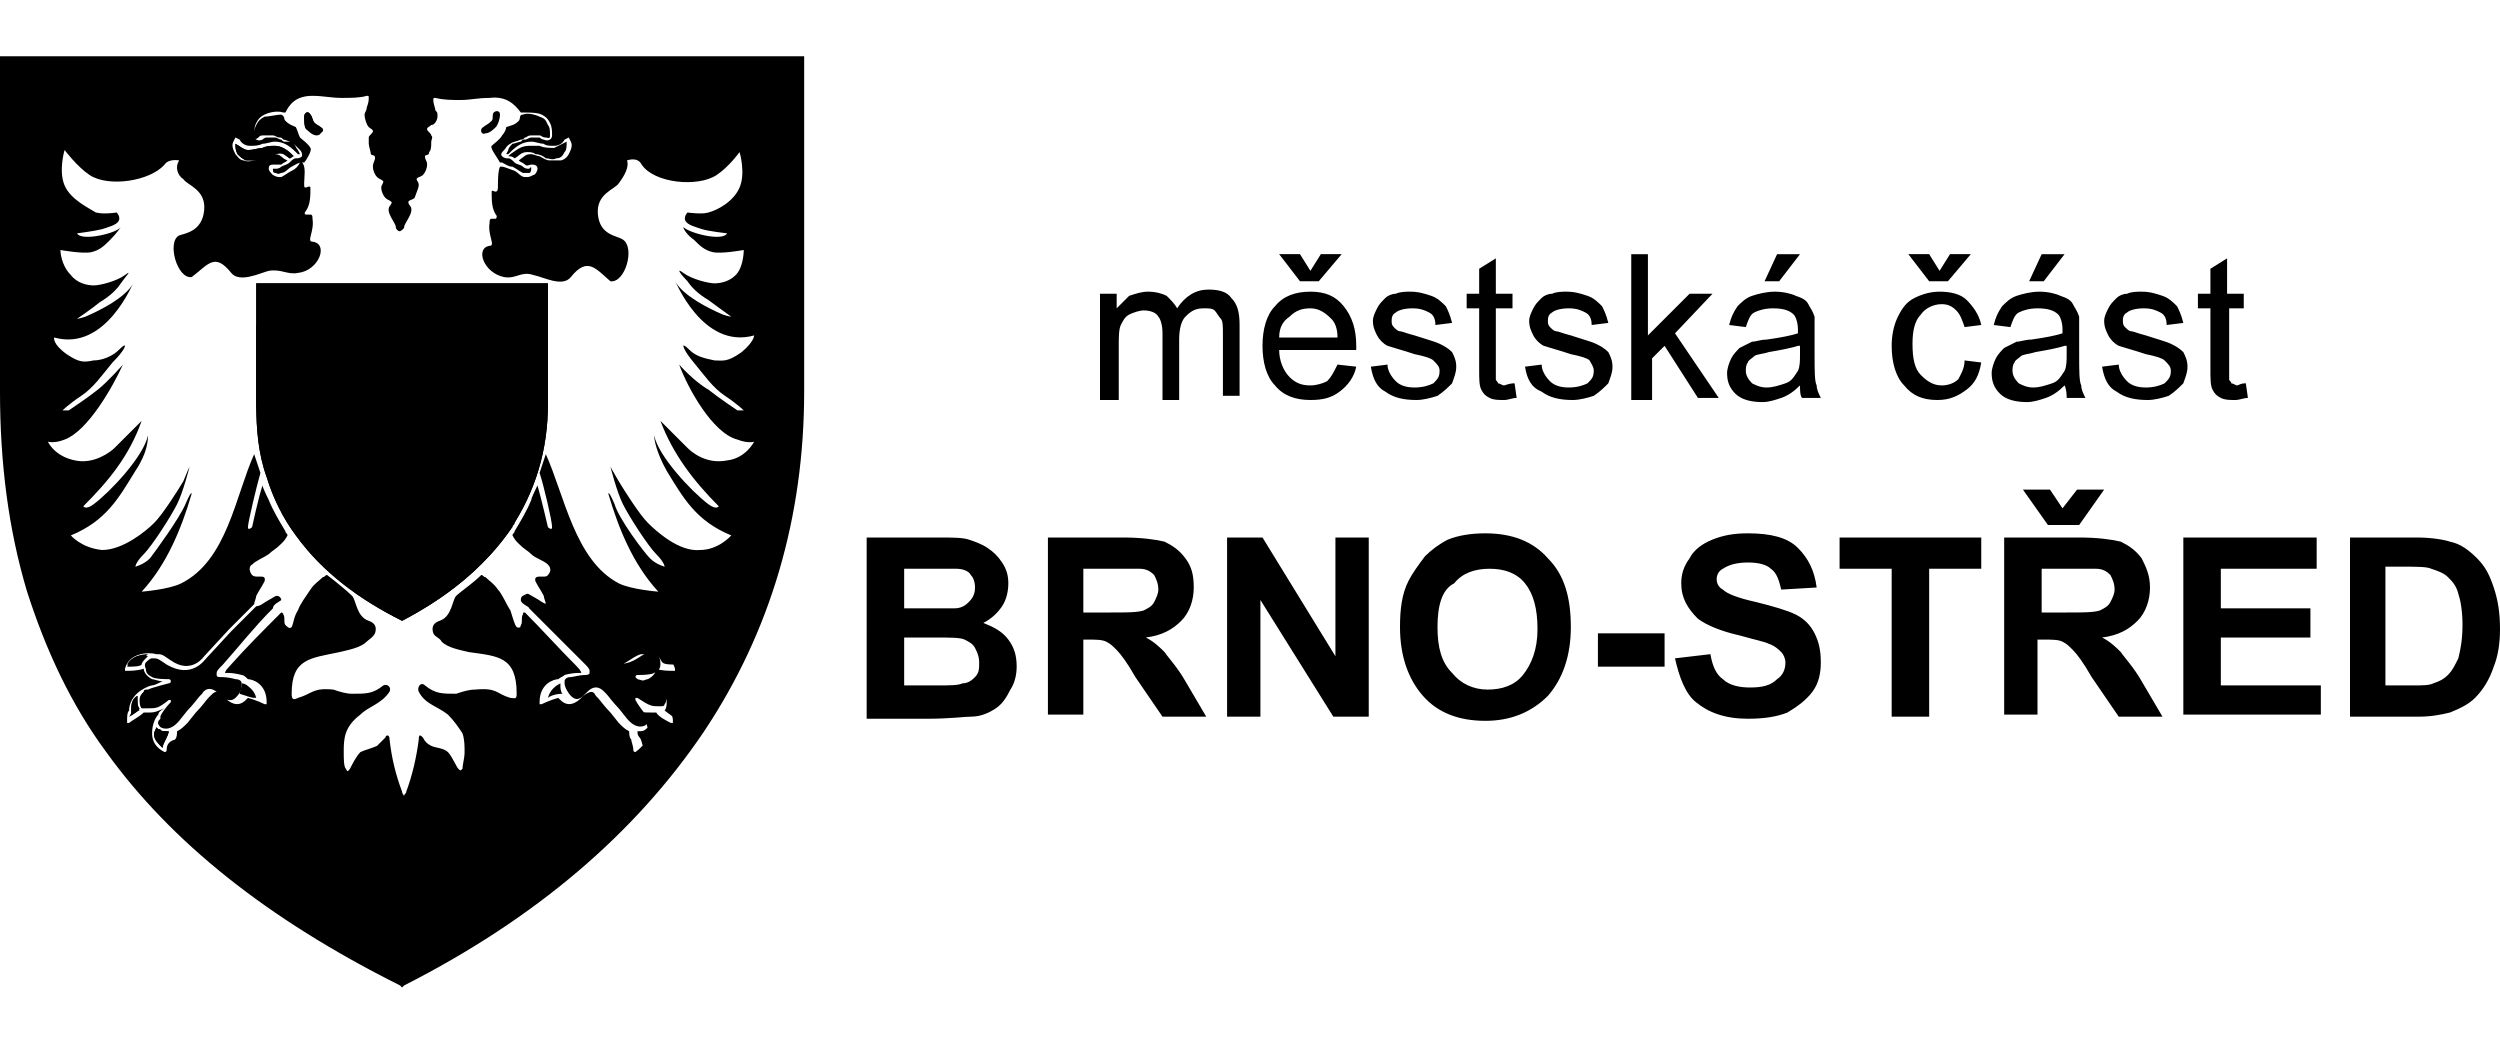 <?xml version="1.0" encoding="utf-8"?>
<!-- Generator: Adobe Illustrator 27.4.0, SVG Export Plug-In . SVG Version: 6.00 Build 0)  -->
<svg version="1.2" baseProfile="tiny" id="Layer_1" xmlns:serif="http://www.serif.com/"
	 xmlns="http://www.w3.org/2000/svg" xmlns:xlink="http://www.w3.org/1999/xlink" x="0px" y="0px" viewBox="0 0 120 50"
	 overflow="visible" xml:space="preserve">
<g>
	<path d="M114.5,27.2v5.7h1.3c0.5,0,0.8,0,1-0.1c0.3-0.1,0.5-0.2,0.7-0.4c0.2-0.2,0.3-0.4,0.5-0.8c0.1-0.4,0.2-0.9,0.2-1.6
		c0-0.7-0.1-1.2-0.2-1.5c-0.1-0.4-0.3-0.6-0.5-0.8c-0.2-0.2-0.5-0.3-0.8-0.4c-0.2-0.1-0.7-0.1-1.4-0.1H114.5z M112.8,25.8h3.2
		c0.7,0,1.3,0.1,1.6,0.2c0.5,0.1,0.9,0.4,1.3,0.8c0.4,0.4,0.6,0.8,0.8,1.4c0.2,0.6,0.3,1.2,0.3,2c0,0.7-0.1,1.3-0.3,1.8
		c-0.2,0.6-0.5,1.1-0.9,1.5c-0.3,0.3-0.7,0.5-1.2,0.7c-0.4,0.1-0.9,0.2-1.5,0.2h-3.3V25.8z M104.8,34.4v-8.6h6.4v1.5h-4.6v1.9h4.3
		v1.4h-4.3v2.3h4.8v1.4H104.8z M97.1,23.5h1.3l0.6,0.9l0.7-0.9h1.3l-1.2,1.7h-1.5L97.1,23.5z M97.9,29.4h1.3c0.8,0,1.3,0,1.6-0.1
		c0.2-0.1,0.4-0.2,0.5-0.4c0.1-0.2,0.2-0.4,0.2-0.6c0-0.3-0.1-0.5-0.2-0.7c-0.2-0.2-0.4-0.3-0.7-0.3c-0.1,0-0.6,0-1.3,0h-1.3V29.4z
		 M96.2,34.4v-8.6h3.6c0.9,0,1.6,0.1,2,0.2c0.4,0.2,0.7,0.4,1,0.8c0.2,0.4,0.4,0.8,0.4,1.4c0,0.6-0.2,1.2-0.6,1.6
		c-0.4,0.4-0.9,0.7-1.7,0.8c0.4,0.2,0.7,0.5,0.9,0.7c0.2,0.3,0.6,0.7,1,1.4l1,1.7h-2.1l-1.3-1.9c-0.4-0.7-0.7-1.1-0.9-1.3
		c-0.2-0.2-0.3-0.3-0.5-0.4c-0.2-0.1-0.5-0.1-0.9-0.1h-0.3v3.6H96.2z M90.8,34.4v-7.1h-2.5v-1.5h6.8v1.5h-2.5v7.1H90.8z M80.4,31.6
		l1.7-0.2c0.1,0.6,0.3,1,0.6,1.2C83,32.9,83.5,33,84,33c0.6,0,1-0.1,1.3-0.4c0.3-0.2,0.4-0.5,0.4-0.8c0-0.2-0.1-0.4-0.2-0.5
		c-0.1-0.1-0.3-0.3-0.6-0.4c-0.2-0.1-0.7-0.2-1.4-0.4c-0.9-0.2-1.6-0.5-2-0.8c-0.5-0.5-0.8-1-0.8-1.7c0-0.4,0.1-0.8,0.4-1.2
		c0.2-0.4,0.6-0.7,1.1-0.9c0.5-0.2,1-0.3,1.7-0.3c1.1,0,1.9,0.2,2.4,0.7c0.5,0.5,0.8,1.1,0.9,1.9l-1.7,0.1c-0.1-0.4-0.2-0.8-0.5-1
		c-0.2-0.2-0.6-0.3-1.1-0.3c-0.5,0-0.9,0.1-1.2,0.3c-0.2,0.1-0.3,0.3-0.3,0.5c0,0.2,0.1,0.4,0.3,0.5c0.2,0.2,0.7,0.4,1.6,0.6
		c0.8,0.2,1.5,0.4,1.9,0.6c0.4,0.2,0.7,0.5,0.9,0.9c0.2,0.4,0.3,0.8,0.3,1.4c0,0.5-0.1,1-0.4,1.4c-0.3,0.4-0.7,0.7-1.2,1
		c-0.5,0.2-1.1,0.3-1.9,0.3c-1.1,0-1.9-0.3-2.5-0.8C80.9,33.3,80.6,32.5,80.4,31.6 M76.7,30.4h3.2v1.6h-3.2V30.4z M69,30.1
		c0,1,0.2,1.7,0.7,2.2c0.4,0.5,1,0.8,1.7,0.8c0.7,0,1.3-0.2,1.7-0.7c0.4-0.5,0.7-1.2,0.7-2.2c0-1-0.2-1.7-0.6-2.2
		c-0.4-0.5-1-0.7-1.7-0.7c-0.7,0-1.3,0.2-1.7,0.7C69.2,28.3,69,29.1,69,30.1 M67.2,30.1c0-0.9,0.1-1.6,0.4-2.2
		c0.2-0.4,0.5-0.8,0.8-1.2c0.3-0.3,0.7-0.6,1.1-0.8c0.5-0.2,1.1-0.3,1.8-0.3c1.3,0,2.3,0.4,3,1.2c0.8,0.8,1.1,1.9,1.1,3.3
		c0,1.4-0.4,2.5-1.1,3.3c-0.8,0.8-1.8,1.2-3,1.2c-1.3,0-2.3-0.4-3-1.2C67.6,32.6,67.2,31.5,67.2,30.1 M58.9,34.4v-8.6h1.7l3.5,5.7
		v-5.7h1.6v8.6H64l-3.5-5.6v5.6H58.9z M52,29.4h1.3c0.8,0,1.3,0,1.6-0.1c0.2-0.1,0.4-0.2,0.5-0.4c0.1-0.2,0.2-0.4,0.2-0.6
		c0-0.3-0.1-0.5-0.2-0.7c-0.2-0.2-0.4-0.3-0.7-0.3c-0.1,0-0.6,0-1.3,0H52V29.4z M50.3,34.4v-8.6h3.6c0.9,0,1.6,0.1,2,0.2
		c0.4,0.2,0.7,0.4,1,0.8c0.3,0.4,0.4,0.8,0.4,1.4c0,0.6-0.2,1.2-0.6,1.6c-0.4,0.4-0.9,0.7-1.7,0.8c0.4,0.2,0.7,0.5,0.9,0.7
		c0.2,0.3,0.6,0.7,1,1.4l1,1.7h-2.1l-1.3-1.9c-0.4-0.7-0.7-1.1-0.9-1.3c-0.2-0.2-0.3-0.3-0.5-0.4c-0.2-0.1-0.5-0.1-0.9-0.1H52v3.6
		H50.3z M43.4,30.6v2.3H45c0.6,0,1,0,1.2-0.1c0.3,0,0.5-0.2,0.6-0.3c0.2-0.2,0.2-0.4,0.2-0.7c0-0.3-0.1-0.5-0.2-0.7
		c-0.1-0.2-0.3-0.3-0.5-0.4c-0.2-0.1-0.7-0.1-1.5-0.1H43.4z M43.4,27.2v2h1.1c0.7,0,1.1,0,1.3,0c0.3,0,0.5-0.1,0.7-0.3
		c0.2-0.2,0.3-0.4,0.3-0.7c0-0.3-0.1-0.5-0.2-0.6c-0.1-0.2-0.4-0.3-0.7-0.3c-0.2,0-0.7,0-1.5,0H43.4z M41.6,25.8h3.4
		c0.7,0,1.2,0,1.5,0.1c0.3,0.1,0.6,0.2,0.9,0.4c0.3,0.2,0.5,0.4,0.7,0.7c0.2,0.3,0.3,0.6,0.3,1c0,0.4-0.1,0.8-0.3,1.1
		c-0.2,0.3-0.5,0.6-0.9,0.8c0.5,0.2,0.9,0.4,1.2,0.8c0.3,0.4,0.4,0.8,0.4,1.3c0,0.4-0.1,0.8-0.3,1.1c-0.2,0.4-0.4,0.7-0.7,0.9
		c-0.3,0.2-0.7,0.4-1.2,0.4c-0.3,0-1,0.1-2.1,0.1h-2.9V25.8z"/>
	<path d="M107.8,18.4l0.1,0.7c-0.2,0-0.4,0.1-0.6,0.1c-0.3,0-0.5,0-0.7-0.1c-0.2-0.1-0.3-0.2-0.4-0.4c-0.1-0.2-0.1-0.5-0.1-1v-2.9
		h-0.6v-0.7h0.6v-1.2l0.8-0.5v1.7h0.8v0.7H107v2.9c0,0.2,0,0.4,0,0.5c0,0.1,0.1,0.1,0.1,0.2c0.1,0,0.2,0.1,0.3,0.1
		C107.6,18.4,107.7,18.4,107.8,18.4 M100.9,17.6l0.8-0.1c0,0.3,0.2,0.6,0.4,0.8c0.2,0.2,0.5,0.3,0.9,0.3c0.4,0,0.7-0.1,0.9-0.2
		c0.2-0.2,0.3-0.3,0.3-0.6c0-0.2-0.1-0.3-0.3-0.5c-0.1-0.1-0.4-0.2-0.9-0.3c-0.6-0.2-1-0.3-1.3-0.4c-0.2-0.1-0.4-0.3-0.5-0.5
		c-0.1-0.2-0.2-0.4-0.2-0.7c0-0.2,0.1-0.4,0.2-0.6c0.1-0.2,0.2-0.3,0.4-0.5c0.1-0.1,0.3-0.2,0.5-0.2c0.2-0.1,0.5-0.1,0.7-0.1
		c0.4,0,0.7,0.1,1,0.2c0.3,0.1,0.5,0.3,0.7,0.5c0.1,0.2,0.2,0.4,0.3,0.8l-0.8,0.1c0-0.3-0.1-0.5-0.3-0.6c-0.2-0.1-0.4-0.2-0.8-0.2
		c-0.4,0-0.7,0.1-0.8,0.2c-0.2,0.1-0.2,0.3-0.2,0.4c0,0.1,0,0.2,0.1,0.3c0.1,0.1,0.2,0.2,0.3,0.2c0.1,0,0.3,0.1,0.7,0.2
		c0.6,0.2,1,0.3,1.2,0.4c0.2,0.1,0.4,0.2,0.6,0.4c0.1,0.2,0.2,0.4,0.2,0.7c0,0.3-0.1,0.5-0.2,0.8c-0.2,0.2-0.4,0.4-0.7,0.6
		c-0.3,0.1-0.7,0.2-1,0.2c-0.6,0-1.1-0.1-1.5-0.4C101.2,18.6,101,18.2,100.9,17.6 M97.4,13.5l0.6-1.3h1.1l-1,1.3H97.4z M99.1,16.6
		c-0.3,0.1-0.8,0.2-1.4,0.3c-0.3,0.1-0.6,0.1-0.7,0.2c-0.1,0.1-0.3,0.2-0.3,0.3c-0.1,0.1-0.1,0.3-0.1,0.4c0,0.2,0.1,0.4,0.3,0.6
		c0.2,0.1,0.4,0.2,0.7,0.2c0.3,0,0.6-0.1,0.9-0.2c0.3-0.1,0.4-0.3,0.6-0.6c0.1-0.2,0.1-0.5,0.1-0.8V16.6z M99.1,18.5
		c-0.3,0.3-0.6,0.5-0.9,0.6c-0.3,0.1-0.6,0.2-0.9,0.2c-0.5,0-1-0.1-1.3-0.4c-0.3-0.3-0.4-0.6-0.4-1c0-0.2,0.1-0.5,0.2-0.7
		c0.1-0.2,0.3-0.4,0.4-0.5c0.2-0.1,0.4-0.2,0.6-0.3c0.2,0,0.4-0.1,0.7-0.1c0.7-0.1,1.2-0.2,1.5-0.3c0-0.1,0-0.2,0-0.2
		c0-0.3-0.1-0.6-0.2-0.7c-0.2-0.2-0.5-0.3-1-0.3c-0.4,0-0.7,0.1-0.9,0.2c-0.2,0.1-0.3,0.4-0.4,0.7l-0.8-0.1c0.1-0.4,0.2-0.6,0.4-0.9
		c0.2-0.2,0.4-0.4,0.7-0.5c0.3-0.1,0.7-0.2,1.1-0.2c0.4,0,0.8,0.1,1,0.2c0.3,0.1,0.5,0.2,0.6,0.4c0.1,0.2,0.2,0.3,0.3,0.6
		c0,0.1,0,0.4,0,0.8V17c0,0.8,0,1.3,0.1,1.5c0,0.2,0.1,0.4,0.2,0.6h-0.9C99.2,19,99.2,18.7,99.1,18.5 M93.1,13l0.5-0.8h1l-1.1,1.3
		h-0.9l-1-1.3h1L93.1,13z M94.3,17.3l0.8,0.1c-0.1,0.6-0.3,1-0.7,1.3c-0.4,0.3-0.8,0.5-1.4,0.5c-0.7,0-1.2-0.2-1.6-0.7
		c-0.4-0.4-0.6-1.1-0.6-1.9c0-0.5,0.1-1,0.3-1.4c0.2-0.4,0.4-0.7,0.8-0.9c0.4-0.2,0.8-0.3,1.2-0.3c0.5,0,1,0.1,1.3,0.4
		c0.3,0.3,0.6,0.7,0.7,1.2l-0.8,0.1c-0.1-0.3-0.2-0.6-0.4-0.8c-0.2-0.2-0.4-0.3-0.7-0.3c-0.4,0-0.8,0.2-1,0.5
		c-0.3,0.3-0.4,0.8-0.4,1.4c0,0.7,0.1,1.2,0.4,1.5c0.3,0.3,0.6,0.5,1,0.5c0.3,0,0.6-0.1,0.8-0.3C94.1,18,94.3,17.7,94.3,17.3
		 M84.7,13.5l0.6-1.3h1.1l-1,1.3H84.7z M86.3,16.6c-0.3,0.1-0.8,0.2-1.4,0.3c-0.3,0.1-0.6,0.1-0.7,0.2c-0.1,0.1-0.3,0.2-0.3,0.3
		c-0.1,0.1-0.1,0.3-0.1,0.4c0,0.2,0.1,0.4,0.3,0.6c0.2,0.1,0.4,0.2,0.7,0.2c0.3,0,0.6-0.1,0.9-0.2c0.3-0.1,0.4-0.3,0.6-0.6
		c0.1-0.2,0.1-0.5,0.1-0.8V16.6z M86.4,18.5c-0.3,0.3-0.6,0.5-0.9,0.6c-0.3,0.1-0.6,0.2-0.9,0.2c-0.5,0-1-0.1-1.3-0.4
		c-0.3-0.3-0.4-0.6-0.4-1c0-0.2,0.1-0.5,0.2-0.7c0.1-0.2,0.3-0.4,0.4-0.5c0.2-0.1,0.4-0.2,0.6-0.3c0.2,0,0.4-0.1,0.7-0.1
		c0.7-0.1,1.2-0.2,1.5-0.3c0-0.1,0-0.2,0-0.2c0-0.3-0.1-0.6-0.2-0.7c-0.2-0.2-0.5-0.3-1-0.3c-0.4,0-0.7,0.1-0.9,0.2
		c-0.2,0.1-0.3,0.4-0.4,0.7L83,15.6c0.1-0.4,0.2-0.6,0.4-0.9c0.2-0.2,0.4-0.4,0.7-0.5c0.3-0.1,0.7-0.2,1.1-0.2c0.4,0,0.8,0.1,1,0.2
		c0.3,0.1,0.5,0.2,0.6,0.4c0.1,0.2,0.2,0.3,0.3,0.6c0,0.1,0,0.4,0,0.8V17c0,0.8,0,1.3,0.1,1.5c0,0.2,0.1,0.4,0.2,0.6h-0.9
		C86.4,19,86.4,18.7,86.4,18.5 M78.3,19.1v-6.9h0.8v3.9l2-2h1.1L80.4,16l2.1,3.1h-1l-1.6-2.5l-0.6,0.6v2H78.3z M73.2,17.6l0.8-0.1
		c0,0.3,0.2,0.6,0.4,0.8c0.2,0.2,0.5,0.3,0.9,0.3c0.4,0,0.7-0.1,0.9-0.2c0.2-0.2,0.3-0.3,0.3-0.6c0-0.2-0.1-0.3-0.2-0.5
		c-0.1-0.1-0.4-0.2-0.9-0.3c-0.6-0.2-1-0.3-1.3-0.4c-0.2-0.1-0.4-0.3-0.5-0.5c-0.1-0.2-0.2-0.4-0.2-0.7c0-0.2,0.1-0.4,0.2-0.6
		c0.1-0.2,0.2-0.3,0.4-0.5c0.1-0.1,0.3-0.2,0.5-0.2c0.2-0.1,0.5-0.1,0.7-0.1c0.4,0,0.7,0.1,1,0.2c0.3,0.1,0.5,0.3,0.7,0.5
		c0.1,0.2,0.2,0.4,0.3,0.8l-0.8,0.1c0-0.3-0.1-0.5-0.3-0.6c-0.2-0.1-0.4-0.2-0.8-0.2c-0.4,0-0.7,0.1-0.8,0.2
		c-0.2,0.1-0.2,0.3-0.2,0.4c0,0.1,0,0.2,0.1,0.3c0.1,0.1,0.2,0.2,0.3,0.2c0.1,0,0.3,0.1,0.7,0.2c0.6,0.2,1,0.3,1.2,0.4
		c0.2,0.1,0.4,0.2,0.6,0.4c0.1,0.2,0.2,0.4,0.2,0.7c0,0.3-0.1,0.5-0.2,0.8c-0.2,0.2-0.4,0.4-0.7,0.6c-0.3,0.1-0.7,0.2-1,0.2
		c-0.6,0-1.1-0.1-1.5-0.4C73.5,18.6,73.3,18.2,73.2,17.6 M72.7,18.4l0.1,0.7c-0.2,0-0.4,0.1-0.6,0.1c-0.3,0-0.5,0-0.7-0.1
		c-0.2-0.1-0.3-0.2-0.4-0.4c-0.1-0.2-0.1-0.5-0.1-1v-2.9h-0.6v-0.7H71v-1.2l0.8-0.5v1.7h0.8v0.7h-0.8v2.9c0,0.2,0,0.4,0,0.5
		c0,0.1,0.1,0.1,0.1,0.2c0.1,0,0.2,0.1,0.3,0.1C72.5,18.4,72.6,18.4,72.7,18.4 M65.8,17.6l0.8-0.1c0,0.3,0.2,0.6,0.4,0.8
		c0.2,0.2,0.5,0.3,0.9,0.3c0.4,0,0.7-0.1,0.9-0.2c0.2-0.2,0.3-0.3,0.3-0.6c0-0.2-0.1-0.3-0.3-0.5c-0.1-0.1-0.4-0.2-0.9-0.3
		c-0.6-0.2-1-0.3-1.3-0.4c-0.2-0.1-0.4-0.3-0.5-0.5c-0.1-0.2-0.2-0.4-0.2-0.7c0-0.2,0.1-0.4,0.2-0.6c0.1-0.2,0.2-0.3,0.4-0.5
		c0.1-0.1,0.3-0.2,0.5-0.2c0.2-0.1,0.5-0.1,0.7-0.1c0.4,0,0.7,0.1,1,0.2c0.3,0.1,0.5,0.3,0.7,0.5c0.1,0.2,0.2,0.4,0.3,0.8l-0.8,0.1
		c0-0.3-0.1-0.5-0.3-0.6c-0.2-0.1-0.4-0.2-0.8-0.2c-0.4,0-0.7,0.1-0.8,0.2c-0.2,0.1-0.2,0.3-0.2,0.4c0,0.1,0,0.2,0.1,0.3
		c0.1,0.1,0.2,0.2,0.3,0.2c0.1,0,0.3,0.1,0.7,0.2c0.6,0.2,1,0.3,1.2,0.4c0.2,0.1,0.4,0.2,0.6,0.4c0.1,0.2,0.2,0.4,0.2,0.7
		c0,0.3-0.1,0.5-0.2,0.8c-0.2,0.2-0.4,0.4-0.7,0.6c-0.3,0.1-0.7,0.2-1,0.2c-0.6,0-1.1-0.1-1.5-0.4C66.1,18.6,65.9,18.2,65.8,17.6
		 M62.9,13l0.5-0.8h1l-1.1,1.3h-0.9l-1-1.3h1L62.9,13z M61.4,16.2h2.8c0-0.4-0.1-0.7-0.3-0.9c-0.3-0.3-0.6-0.5-1-0.5
		c-0.4,0-0.7,0.1-1,0.4C61.6,15.4,61.4,15.7,61.4,16.2 M64.2,17.5l0.9,0.1c-0.1,0.5-0.4,0.9-0.8,1.2c-0.4,0.3-0.8,0.4-1.4,0.4
		c-0.7,0-1.3-0.2-1.7-0.7c-0.4-0.4-0.6-1.1-0.6-1.9c0-0.8,0.2-1.5,0.6-1.9c0.4-0.5,1-0.7,1.7-0.7c0.7,0,1.2,0.2,1.6,0.7
		c0.4,0.5,0.6,1.1,0.6,1.9c0,0.1,0,0.1,0,0.2h-3.7c0,0.5,0.2,1,0.5,1.3c0.3,0.3,0.6,0.4,1,0.4c0.3,0,0.6-0.1,0.8-0.2
		C63.9,18.1,64,17.9,64.2,17.5 M52.8,19.1v-5h0.8v0.7c0.2-0.2,0.4-0.4,0.6-0.6c0.3-0.1,0.6-0.2,0.9-0.2c0.4,0,0.7,0.1,0.9,0.2
		c0.2,0.2,0.4,0.4,0.5,0.6c0.4-0.6,0.9-0.9,1.5-0.9c0.5,0,0.9,0.1,1.1,0.4c0.3,0.3,0.4,0.7,0.4,1.3v3.4h-0.8V16c0-0.3,0-0.6-0.1-0.7
		c-0.1-0.1-0.2-0.3-0.3-0.4c-0.1-0.1-0.3-0.1-0.5-0.1c-0.4,0-0.6,0.1-0.9,0.4c-0.2,0.2-0.3,0.6-0.3,1.1v2.9h-0.8v-3.2
		c0-0.4-0.1-0.7-0.2-0.8c-0.1-0.2-0.4-0.3-0.7-0.3c-0.2,0-0.5,0.1-0.7,0.2c-0.2,0.1-0.3,0.3-0.4,0.5c-0.1,0.2-0.1,0.6-0.1,1v2.6
		H52.8z"/>
	<path d="M31.6,31.5c0.1,0.1,0.1,0.2,0.2,0.3c0.1,0.1,0.4,0.1,0.7,0.1c-0.2-0.4-0.6-0.5-1-0.5C31.5,31.5,31.6,31.5,31.6,31.5
		L31.6,31.5z M32,33.7c0,0.1,0,0.3-0.1,0.4c0.1,0.1,0.3,0.2,0.5,0.4c0-0.1,0-0.2-0.1-0.3l0-0.1c0,0,0,0,0,0c0-0.3-0.2-0.5-0.3-0.6
		c0,0,0,0.1,0,0.1c0,0,0,0,0,0.1C32,33.6,32,33.6,32,33.7 M31,35c-0.1,0.1-0.2,0.1-0.4,0.1c0,0.1,0,0.2,0.1,0.3
		c0.1,0.1,0.1,0.3,0.2,0.5c0.2-0.2,0.4-0.4,0.4-0.6c0,0,0-0.1,0-0.1c0-0.1,0-0.2-0.1-0.3C31.1,34.9,31,35,31,35 M26.3,33.5
		c0.1-0.1,0.4-0.2,0.7-0.2c-0.1-0.1-0.1-0.3-0.1-0.4c0,0,0-0.1,0-0.1C26.7,32.9,26.4,33.1,26.3,33.5z M25,28.8
		c0,0.2,0.4,0.3,0.4,0.4l0,0c0.9,0.9,1.7,1.7,2.6,2.6c0.2,0.2,0.3,0.3,0.3,0.4c0,0,0,0,0,0.1c0,0.1-0.2,0.1-0.2,0.1
		c-0.3,0-0.6,0.1-0.7,0.1c-0.2,0-0.3,0.1-0.3,0.2c0,0,0,0,0,0.1c0,0.2,0.2,0.5,0.3,0.6c0.3,0.3,0.5,0.1,0.7-0.1c0,0,0.1-0.1,0.1-0.1
		c0.4-0.4,0.7-0.1,0.8,0l0.1,0.1c0.1,0.1,0.3,0.4,0.6,0.7l0.4,0.5c0.5,0.6,0.9,0.3,0.9,0.3c0.2-0.2,0.1-0.2,0-0.4l0-0.1
		c-0.1-0.1-0.4-0.5-0.5-0.7c0,0,0-0.1,0-0.1c0,0,0.1,0,0.1,0c0.6,0.4,0.7,0.4,1,0.4l0.1,0c0.1,0,0.2,0,0.2-0.1
		c0.1-0.1,0.1-0.3,0.1-0.4c0,0,0,0,0,0c0-0.2-0.1-0.3-0.2-0.4c-0.1,0-0.1-0.1-0.1-0.1c0,0,0,0-0.1,0l0,0c-0.2-0.1-1-0.3-1-0.3
		c0,0-0.1-0.1-0.1-0.1c0,0,0-0.1,0.1-0.1c0.7,0,0.8-0.1,0.8-0.1l0,0c0,0,0,0,0,0c0.2-0.1,0.3-0.2,0.3-0.4c0-0.1,0-0.3-0.1-0.4l0,0
		c-0.1-0.1-0.2-0.2-0.3-0.2c0,0-0.1,0-0.1,0v0c-0.1,0-0.3,0.1-0.6,0.3c-1.1,0.7-1.8-0.2-1.9-0.3c0,0-1.2-1.3-1.2-1.3L26.3,29
		c0,0,0,0,0,0c-0.2,0-0.4-0.2-0.6-0.3c-0.2-0.1-0.3-0.2-0.4-0.2C25.1,28.6,25,28.6,25,28.8 M11.7,32.9c0,0.1-0.1,0.3-0.1,0.4
		c0.3,0,0.5,0.2,0.7,0.2C12.2,33.1,11.9,32.9,11.7,32.9C11.7,32.8,11.7,32.9,11.7,32.9 M7.6,35c-0.1-0.1-0.1-0.1-0.1-0.1
		c0,0.1-0.1,0.2-0.1,0.3c0,0,0,0.1,0,0.1c0,0.2,0.2,0.4,0.4,0.6c0-0.1,0.1-0.3,0.2-0.5c0,0,0.1-0.2,0.1-0.3
		C7.8,35.1,7.7,35.1,7.6,35 M6.7,34.1c-0.1-0.1-0.1-0.3-0.1-0.4c0-0.1,0-0.1,0-0.1c0,0,0,0,0-0.1c0,0,0-0.1,0-0.1
		c-0.2,0.1-0.3,0.3-0.3,0.6c0,0,0,0,0,0l0,0.1c0,0.1,0,0.2-0.1,0.3C6.4,34.3,6.6,34.1,6.7,34.1 M7,31.5c0,0,0.1-0.1,0.1-0.1
		c-0.3,0-0.8,0.1-1,0.5c0.3,0,0.6,0,0.7-0.1C6.8,31.7,6.9,31.6,7,31.5L7,31.5z M13.1,29.2c0-0.2,0.3-0.3,0.4-0.4
		c0-0.1-0.1-0.2-0.2-0.2c-0.1,0-0.2,0.1-0.4,0.2c-0.2,0.1-0.4,0.3-0.6,0.3c0,0,0,0,0,0l-1.2,1.2c0,0-1.2,1.3-1.2,1.3
		c-0.1,0.1-0.7,1-1.9,0.3c-0.3-0.2-0.4-0.3-0.6-0.3v0c0,0,0,0-0.1,0c-0.1,0-0.2,0.1-0.3,0.2l0,0C7,31.8,6.9,31.9,7,32.1
		c0,0.2,0.1,0.3,0.3,0.4c0,0,0,0,0,0l0,0c0,0,0.1,0.1,0.8,0.1c0,0,0.1,0,0.1,0.1c0,0,0,0.1-0.1,0.1c0,0-0.8,0.2-1,0.3l0,0
		c0,0,0,0-0.1,0c0,0-0.1,0-0.1,0.1c-0.1,0.1-0.2,0.2-0.2,0.4c0,0,0,0,0,0c0,0.1,0,0.3,0.1,0.4C6.9,34,6.9,34,7,34l0.1,0
		c0.4,0,0.5,0,1-0.4c0,0,0.1,0,0.1,0c0,0,0,0.1,0,0.1c-0.2,0.2-0.5,0.6-0.5,0.7l0,0.1c-0.1,0.1-0.2,0.2,0,0.4c0,0,0.4,0.3,0.9-0.3
		L9,34.1c0.3-0.3,0.5-0.6,0.6-0.7l0.1-0.1c0.1-0.2,0.4-0.4,0.8,0c0,0,0.1,0.1,0.1,0.1c0.2,0.2,0.5,0.3,0.7,0.1
		c0.1-0.1,0.3-0.3,0.3-0.6c0,0,0,0,0-0.1c0-0.1-0.1-0.2-0.3-0.2c0,0-0.3-0.1-0.7-0.1c-0.1,0-0.2,0-0.2-0.1c0,0,0,0,0-0.1
		c0-0.1,0.1-0.2,0.3-0.4C11.5,31,12.2,30.1,13.1,29.2L13.1,29.2z M13.9,7.6c0.1,0,0.1-0.1,0.2-0.1l-0.1-0.1C13.8,7.2,13.5,7,13.2,7
		C13,7,12.8,7,12.6,7.1c-0.2,0-0.4,0.1-0.7,0.1c-0.2,0-0.4-0.2-0.6-0.3c0,0.2,0,0.3,0.1,0.5c0.1,0.1,0.2,0.2,0.4,0.3
		c0.2,0,0.3,0,0.5,0c0.2,0,0.4-0.1,0.5-0.2c0.2,0,0.3-0.1,0.4-0.1C13.6,7.3,13.6,7.4,13.9,7.6L13.9,7.6z M14.9,7.1
		c-0.1-0.2-0.4-0.4-0.5-0.5c-0.1-0.2-0.1-0.3-0.2-0.5C14,6,13.9,6,13.7,5.8c-0.1-0.1,0-0.2-0.2-0.3c-0.2,0-0.6,0.1-0.8,0.1
		c-0.2,0.1-0.3,0.2-0.4,0.4c-0.1,0.2-0.1,0.3-0.1,0.5c0,0.2,0.1,0.2,0.2,0.1c0.1-0.1,0.1-0.1,0.3-0.1c0.1,0,0.3,0,0.4,0
		c0.1,0,0.2,0.1,0.3,0.1c0.1,0,0.1,0,0.2,0.1c0.1,0,0.3,0.1,0.5,0.2c0.1,0.1,0.2,0.2,0.3,0.3c0.1,0.1,0.1,0.2,0.1,0.3
		c-0.1,0.1-0.2,0.1-0.3,0.1c-0.1,0-0.2,0.1-0.3,0.2c-0.1,0.1-0.2,0.1-0.4,0.2c-0.1,0.1-0.2,0.1-0.3,0.1c-0.1,0-0.1,0-0.1,0
		c0,0.1,0,0.2,0.1,0.2c0.1,0,0.1,0.1,0.3,0c0.2,0,0.3-0.2,0.5-0.3c0.2-0.1,0.3-0.2,0.5-0.2c0,0,0,0,0.1,0C14.7,7.7,15,7.2,14.9,7.1
		 M15.3,6.4c0.2,0,0.3-0.2,0.1-0.3C15.3,6,15.2,6,15.1,5.9C15,5.8,15,5.6,14.9,5.5c-0.1-0.2-0.3-0.1-0.3,0.1c0,0.2,0,0.5,0.1,0.6
		C14.9,6.3,15.1,6.4,15.3,6.4 M24.7,7.6c0.2-0.1,0.3-0.3,0.6-0.3c0.1,0,0.3,0,0.4,0.1c0.2,0,0.4,0.1,0.5,0.2c0.2,0,0.3,0.1,0.5,0
		c0.2,0,0.3-0.1,0.4-0.3c0.1-0.1,0.1-0.3,0.1-0.5c-0.2,0.1-0.4,0.2-0.6,0.3c-0.2,0-0.5,0-0.7-0.1C25.8,7,25.6,7,25.4,7
		c-0.4,0-0.6,0.2-0.9,0.4l-0.1,0.1C24.5,7.5,24.6,7.5,24.7,7.6L24.7,7.6z M24.1,6.5c-0.1,0.2-0.4,0.4-0.5,0.5
		c-0.1,0.1,0.3,0.6,0.4,0.8c0,0,0,0,0.1,0c0.2,0.1,0.3,0.2,0.5,0.2c0.2,0.1,0.3,0.2,0.5,0.3c0.2,0,0.2,0,0.3,0
		c0.1,0,0.1-0.2,0.1-0.2c0-0.1,0-0.1-0.1,0c-0.1,0-0.2,0-0.3-0.1c-0.1-0.1-0.3-0.1-0.4-0.2c-0.1-0.1-0.2-0.2-0.3-0.2
		c-0.1,0-0.2,0-0.3-0.1c-0.1-0.1,0-0.2,0.1-0.3c0.1-0.1,0.1-0.2,0.3-0.3c0.1-0.1,0.3-0.1,0.5-0.2c0.1,0,0.1,0,0.2-0.1
		c0.1,0,0.1-0.1,0.3-0.1c0.1,0,0.3,0,0.4,0c0.1,0,0.1,0.1,0.3,0.1c0.1,0,0.2,0.1,0.2-0.1c0-0.2,0-0.4-0.1-0.5
		c-0.1-0.2-0.1-0.3-0.4-0.4c-0.2-0.1-0.6-0.2-0.8-0.1c-0.2,0-0.1,0.2-0.2,0.3C24.7,6,24.6,6,24.3,6.1C24.3,6.2,24.2,6.4,24.1,6.5
		 M23.2,6.1c-0.2,0.1-0.1,0.4,0.1,0.3c0.2,0,0.4-0.2,0.5-0.3C23.9,6,24,5.7,24,5.5c0-0.2-0.2-0.2-0.3-0.1c-0.1,0.1,0,0.3-0.1,0.4
		C23.4,6,23.3,6,23.2,6.1 M32.6,17.5c0.4,1.1,1.6,3.3,2.8,3.6c0.5,0.2,0.8,0.1,0.8,0.1s-0.4,0.8-1.3,0.9c-1,0.2-1.7-0.4-1.9-0.6
		c-0.2-0.2-1.3-1.3-1.3-1.3c0.6,1.6,1.6,2.9,2.8,4.1c0,0-0.1,0.2-0.5-0.1c-0.8-0.6-2.4-2.3-2.6-3.3c0,0.2,0.1,0.8,0.6,1.7
		c0.8,1.3,1.4,2.4,3.1,3.1c0,0-0.6,0.7-1.5,0.7c-1,0.1-2.1-0.9-2.5-1.3c-0.4-0.4-1.1-1.5-1.4-2c-0.3-0.5-0.4-0.7-0.4-0.7
		s0.3,1.2,0.6,1.8c0.3,0.6,1.2,2,1.6,2.4c0.4,0.4,0.4,0.6,0.4,0.6s-0.4-0.1-0.7-0.4c-0.3-0.3-1.5-1.9-1.7-2.6
		c-0.3-0.7-0.3-0.5-0.3-0.5c0.5,1.7,1.2,3.4,2.4,4.7c0,0-1.3-0.1-1.9-0.4c-2.1-1.1-2.6-4.2-3.5-6.2c-0.1,0.3-0.2,0.6-0.3,0.9
		c0.2,0.6,0.6,2.3,0.6,2.6c0,0.2-0.2,0-0.2,0s-0.3-1.3-0.5-2c0,0-0.3,0.6-0.3,0.7c-0.2,0.5-0.5,1-0.8,1.5c0,0.1-0.1,0.1-0.1,0.2
		c0.1,0.2,0.2,0.3,0.3,0.4c0.3,0.3,0.4,0.3,0.6,0.5c0.2,0.2,0.6,0.3,0.8,0.5c0.2,0.2,0.1,0.4,0,0.5c-0.1,0.2-0.7-0.1-0.6,0.3
		c0.1,0.2,0.3,0.5,0.4,0.7c0,0.1,0.1,0.3,0.1,0.4l1.2,1.2l1.2,1.3c0,0,0,0,0,0c0,0,0.6,0.9,1.6,0.2c0.3-0.2,0.5-0.3,0.6-0.3
		c0,0,0,0,0,0c0,0,0.1,0,0.1,0c0.3,0,1.3-0.1,1.5,0.7c0,0,0,0.1,0,0.1c0,0,0,0-0.1,0c-0.1,0-0.6,0-0.8-0.1c0,0,0,0,0,0
		c0,0.2-0.2,0.4-0.4,0.5c-0.1,0-0.2,0.1-0.5,0.1c0.2,0.1,0.4,0.1,0.5,0.2c0.1,0,0.9,0.3,1.1,1.1c0,0,0,0,0,0l0,0.1
		c0,0.1,0.1,0.3,0.1,0.5c0,0,0,0.1,0,0.1c0,0-0.1,0-0.1,0c-0.2-0.1-0.6-0.3-0.7-0.5c-0.1,0-0.1,0-0.2,0l-0.1,0c-0.3,0-0.4,0-0.7-0.2
		c0.1,0.1,0.2,0.3,0.3,0.3l0,0c0.1,0.1,0.3,0.4,0.3,0.9c0,0.3-0.2,0.6-0.6,0.9c0,0,0,0,0,0c0,0-0.1,0-0.1-0.1c0-0.2-0.1-0.4-0.1-0.5
		c-0.1-0.1-0.1-0.3-0.1-0.4c-0.2-0.1-0.3-0.2-0.5-0.4l-0.4-0.5c-0.3-0.3-0.5-0.6-0.6-0.7l-0.1-0.1c-0.1-0.2-0.2-0.3-0.6,0
		c0,0-0.1,0.1-0.1,0.1c-0.2,0.2-0.6,0.5-1,0.1c0,0-0.1-0.1-0.1-0.1c-0.4,0.1-0.8,0.3-0.8,0.3c0,0-0.1,0-0.1,0c0,0,0,0,0-0.1
		c0-0.9,0.7-1.1,0.9-1.1c0.1-0.1,0.2-0.1,0.3-0.2c0,0,0.3-0.1,0.7-0.1h0c0.1,0,0.1,0,0.1,0c0,0,0-0.1-0.2-0.3
		c-0.9-0.9-1.7-1.8-2.5-2.6c-0.1,0-0.1,0-0.1,0.1c-0.1,0.1,0,0.4-0.1,0.5C25,30,25,30.2,24.8,30.1c-0.1-0.1-0.2-0.5-0.3-0.8
		c-0.2-0.3-0.4-0.8-0.6-1c-0.2-0.3-0.4-0.4-0.6-0.6c-0.1,0-0.1-0.1-0.2-0.1c-0.4,0.4-1,0.8-1.2,1c-0.2,0.2-0.2,1-0.8,1.2
		c-0.3,0.1-0.4,0.3-0.3,0.6c0.1,0.2,0.3,0.2,0.4,0.4c0.3,0.3,0.9,0.4,1.3,0.5c1.4,0.2,2.3,0.2,2.3,2c0,0.3-0.1,0.2-0.3,0.2
		c-0.7-0.2-0.6-0.5-1.7-0.4c-0.3,0-0.6,0.1-0.9,0.2c-0.7,0-1,0-1.5-0.4c-0.2-0.2-0.4,0.1-0.3,0.3c0.3,0.6,0.9,0.7,1.4,1.1
		c0.3,0.3,0.5,0.6,0.7,0.9c0.1,0.3,0.1,0.6,0.1,0.9c0,0.3-0.1,0.6-0.1,0.8c-0.1,0.1-0.1,0.1-0.2,0c-0.1-0.1-0.3-0.6-0.5-0.8
		c-0.2-0.2-0.6-0.2-0.8-0.3c-0.2-0.1-0.3-0.2-0.4-0.4c-0.1-0.1-0.2-0.2-0.2,0.1c-0.1,0.8-0.3,1.7-0.6,2.5c0,0.1-0.1,0.1-0.1,0.2
		c0,0-0.1-0.1-0.1-0.2c-0.3-0.8-0.5-1.6-0.6-2.5c0-0.3-0.2-0.2-0.2-0.1c-0.1,0.1-0.2,0.2-0.4,0.4c-0.2,0.1-0.6,0.2-0.8,0.3
		c-0.2,0.2-0.4,0.6-0.5,0.8c-0.1,0.1-0.1,0.2-0.2,0c-0.1-0.1-0.1-0.5-0.1-0.8c0-0.3,0-0.6,0.1-0.9c0.1-0.3,0.3-0.6,0.7-0.9
		c0.4-0.4,1-0.5,1.4-1.1c0.1-0.2-0.1-0.4-0.3-0.3c-0.5,0.4-0.8,0.4-1.5,0.4c-0.3,0-0.6-0.1-0.9-0.2c-1-0.1-1,0.2-1.7,0.4
		c-0.2,0.1-0.3,0.1-0.3-0.2c0-1.7,0.9-1.7,2.3-2c0.4-0.1,1-0.2,1.3-0.5c0.1-0.1,0.3-0.2,0.4-0.4c0.1-0.3,0-0.5-0.3-0.6
		c-0.6-0.2-0.6-1-0.8-1.2c-0.2-0.2-0.8-0.7-1.2-1c-0.1,0-0.1,0.1-0.2,0.1c-0.2,0.2-0.4,0.3-0.6,0.6c-0.2,0.3-0.5,0.7-0.6,1
		c-0.2,0.3-0.2,0.6-0.3,0.8c-0.1,0.1-0.2,0-0.3-0.1c-0.1-0.1,0-0.4-0.1-0.5c0-0.1-0.1-0.1-0.1-0.1c-0.9,0.9-1.7,1.7-2.5,2.6
		c-0.2,0.2-0.2,0.3-0.2,0.3c0,0,0,0,0.1,0h0c0.4,0,0.7,0.1,0.7,0.1c0.1,0,0.2,0.1,0.3,0.2c0.2,0,0.9,0.2,0.9,1.1c0,0,0,0.1,0,0.1
		c0,0-0.1,0-0.1,0c0,0-0.4-0.2-0.8-0.3c0,0-0.1,0.1-0.1,0.1c-0.4,0.4-0.8,0.1-1-0.1c0,0-0.1-0.1-0.1-0.1c-0.3-0.3-0.4-0.2-0.6,0
		l-0.1,0.1c-0.1,0.1-0.3,0.4-0.6,0.7l-0.4,0.5c-0.2,0.2-0.3,0.3-0.5,0.4c0,0.1,0,0.3-0.1,0.4C8,35.6,8,35.9,8,36
		c0,0.1-0.1,0.1-0.1,0.1c0,0,0,0,0,0c-0.4-0.2-0.6-0.5-0.6-0.9c0-0.5,0.2-0.8,0.3-0.9l0,0c0-0.1,0.1-0.2,0.3-0.3
		c-0.3,0.1-0.4,0.2-0.7,0.2l-0.1,0c-0.1,0-0.1,0-0.2,0c-0.2,0.2-0.6,0.4-0.7,0.5c0,0-0.1,0-0.1,0c0,0,0,0,0-0.1c0-0.2,0-0.4,0.1-0.5
		l0-0.1c0,0,0,0,0,0c0.1-0.8,1-1.1,1.1-1.1c0.1,0,0.3-0.1,0.5-0.2c-0.2,0-0.4-0.1-0.5-0.1c-0.2-0.1-0.4-0.3-0.4-0.5c0,0,0,0,0,0
		c-0.3,0.1-0.7,0.1-0.8,0.1c0,0-0.1,0-0.1,0c0,0,0-0.1,0-0.1c0.2-0.8,1.2-0.8,1.5-0.7c0,0,0.1,0,0.1,0c0,0,0,0,0,0
		c0.2,0,0.3,0.1,0.6,0.3c1,0.7,1.6-0.2,1.6-0.2c0,0,0,0,0,0l1.2-1.3l1.2-1.2c0-0.1,0.1-0.3,0.1-0.4c0.1-0.2,0.3-0.5,0.4-0.7
		c0.1-0.4-0.4-0.1-0.6-0.3c-0.1-0.1-0.2-0.4,0-0.5c0.2-0.2,0.5-0.3,0.8-0.5c0.2-0.2,0.3-0.2,0.6-0.5c0.1-0.1,0.2-0.2,0.3-0.4
		c0-0.1-0.1-0.1-0.1-0.2c-0.3-0.5-0.6-1-0.8-1.5c0,0-0.3-0.6-0.3-0.7c-0.2,0.6-0.5,2-0.5,2s-0.2,0.2-0.2,0c0-0.2,0.4-1.9,0.6-2.6
		c-0.1-0.3-0.2-0.6-0.3-0.9c-0.9,2-1.3,5.1-3.5,6.2c-0.6,0.3-1.9,0.4-1.9,0.4c1.2-1.3,1.9-3,2.4-4.7c0,0,0-0.2-0.3,0.5
		c-0.3,0.7-1.4,2.2-1.7,2.6c-0.3,0.3-0.7,0.4-0.7,0.4s0-0.2,0.4-0.6c0.4-0.4,1.3-1.8,1.6-2.4c0.3-0.6,0.6-1.8,0.6-1.8
		S9,22.6,8.8,23.1c-0.3,0.5-1,1.6-1.4,2c-0.4,0.4-1.5,1.3-2.5,1.3c-1-0.1-1.5-0.7-1.5-0.7c1.7-0.7,2.3-1.8,3.1-3.1
		c0.6-0.9,0.6-1.5,0.6-1.7c-0.2,1-1.8,2.7-2.6,3.3c-0.4,0.3-0.5,0.1-0.5,0.1c1.2-1.2,2.2-2.4,2.8-4.1c0,0-1.1,1.1-1.3,1.3
		c-0.2,0.2-1,0.8-1.9,0.6c-1-0.2-1.3-0.9-1.3-0.9s0.3,0.1,0.8-0.1c1.1-0.4,2.3-2.5,2.8-3.6c0,0-0.7,0.8-1.2,1.2
		c-0.5,0.4-1.4,1-1.4,1l-0.3,0c0,0,0.3-0.3,0.9-0.7c0.6-0.4,1-1,1.5-1.6C6,16.8,6,16.6,6,16.6s0-0.1-0.3,0.2
		c-0.3,0.3-0.8,0.5-1.2,0.5C4,17.4,3.8,17.4,3.2,17c-0.7-0.5-0.6-0.8-0.6-0.8c2.5,0.7,3.8-2.7,3.8-2.6c-0.4,0.7-1.6,1.3-2.3,1.6
		c-0.3,0.1-0.4,0.1-0.4,0.1s0.6-0.4,1.1-0.8c0.5-0.3,0.8-0.6,1-0.9c0.2-0.3,0.6-0.7,0.2-0.4c-0.4,0.3-1.2,0.5-1.5,0.5
		c-0.3,0-0.8-0.1-1.1-0.5C2.9,12.7,2.9,12,2.9,12s1.1,0.2,1.5,0.1c0.4-0.1,0.6-0.3,0.9-0.6c0.3-0.3,0.5-0.6,0.5-0.6
		c-0.2,0.3-1.9,0.7-2.1,0.3c0,0,0.8-0.1,1.2-0.2c0.3-0.1,0.7-0.2,0.8-0.4c0.1-0.2-0.1-0.4-0.1-0.4s-0.6,0.1-1,0
		C4.3,10,3.4,9.6,3.1,8.9c-0.3-0.7,0-1.7,0-1.7S3.7,8,4.3,8.4c0.9,0.6,2.9,0.3,3.6-0.5c0.2-0.3,0.7-0.2,0.7-0.2
		C8.4,8,8.5,8.4,8.8,8.6c0.2,0.3,1.1,0.5,1,1.5c-0.1,1-0.9,1.1-1.2,1.2c-0.6,0.3-0.1,2.1,0.6,2c0.8-0.6,1.1-1.2,1.9-0.2
		c0.4,0.5,1.4,0,1.8-0.1c0.6-0.1,0.9,0.2,1.4,0.1c1-0.1,1.5-1.4,0.7-1.5c-0.3,0,0.1-0.5,0-1.1c0-0.1,0-0.2-0.1-0.2c0,0-0.1,0-0.2,0
		c-0.1,0-0.1-0.1,0-0.2c0.2-0.3,0.2-0.7,0.2-1.1c0-0.1-0.2,0-0.2,0c-0.1,0-0.1,0-0.1-0.2c0-0.3,0.1-0.8-0.1-1c0,0-0.1,0-0.1,0
		C14.3,8,14.2,8.1,14,8.2c-0.2,0.1-0.3,0.2-0.5,0.3c-0.2,0-0.2,0-0.4-0.1c-0.1-0.1-0.2-0.2-0.2-0.3c0-0.2,0.1-0.2,0.3-0.2
		c0.1,0,0.2,0,0.3,0c0.1-0.1,0.2-0.1,0.3-0.2c-0.3-0.1-0.3-0.3-0.6-0.3c-0.1,0-0.3,0-0.4,0.1c-0.2,0-0.3,0.1-0.5,0.2
		c-0.2,0-0.4,0.1-0.6,0c-0.2,0-0.3-0.2-0.4-0.3c-0.1-0.2-0.2-0.4-0.1-0.6l0.1-0.2l0.2,0.1C11.6,6.9,11.8,7,12,7c0.2,0,0.4,0,0.6-0.1
		c0.2,0,0.4-0.1,0.6-0.1c0.4,0,0.7,0.2,1,0.5l0.1,0.1c0,0,0.1,0,0.1,0c0,0-0.1-0.2-0.1-0.2c-0.1-0.1-0.1-0.2-0.2-0.3
		c-0.1-0.1-0.3-0.1-0.4-0.1c-0.1,0-0.1,0-0.2-0.1c-0.1,0-0.2-0.1-0.3-0.1c-0.1,0-0.3,0-0.4,0c-0.1,0-0.2,0.1-0.2,0.1
		c-0.2,0.1-0.4,0-0.4-0.2c0-0.2,0-0.4,0.1-0.6c0.1-0.2,0.2-0.3,0.4-0.4c0.2-0.1,0.6-0.2,0.9-0.1c0.1,0,0,0,0.1,0
		C13.9,5,14.2,4.6,15,4.6c0.5,0,0.9,0.1,1.4,0.1c0.4,0,0.9,0,1.2-0.1c0.1,0,0.1,0,0.1,0.1c0,0.3-0.1,0.4-0.1,0.5
		c0,0.1-0.1,0.2-0.1,0.3c0,0.2,0.1,0.5,0.2,0.6c0.1,0.1,0.2,0.1,0.2,0.2c0,0.1-0.2,0.2-0.2,0.3c0,0.1,0,0.1,0,0.3
		c0,0.1,0.1,0.4,0.1,0.5c0.1,0.1,0.2,0,0.2,0.2c0,0.1-0.1,0.2-0.1,0.4c0,0.2,0.1,0.4,0.2,0.5c0.1,0.1,0.2,0.1,0.3,0.2
		c0,0.1-0.1,0.2-0.1,0.3c0,0.2,0.1,0.4,0.2,0.5c0.1,0.1,0.2,0.1,0.3,0.2c0,0.1-0.1,0.2-0.1,0.2c-0.2,0.3,0.3,0.8,0.3,1
		c0,0.1,0.1,0.2,0.2,0.2c0,0,0.2-0.1,0.2-0.2c0-0.2,0.5-0.7,0.3-1c0,0-0.1-0.1-0.1-0.2c0-0.1,0.2-0.1,0.3-0.2
		C20,9.2,20.1,9,20.1,8.9c0-0.2-0.1-0.2-0.1-0.3c0-0.1,0.2-0.1,0.3-0.2c0.1-0.1,0.2-0.3,0.2-0.5c0-0.2-0.1-0.2-0.1-0.4
		c0-0.1,0.2,0,0.2-0.2c0.1-0.1,0.1-0.3,0.1-0.5c0-0.1,0.1-0.2,0-0.3c0-0.1-0.2-0.2-0.2-0.3c0-0.1,0.1-0.1,0.2-0.2
		C20.9,6,21,5.7,21,5.6c0-0.2,0-0.2-0.1-0.3c0-0.1-0.1-0.3-0.1-0.5c0-0.1,0-0.1,0.1-0.1c0.4,0.1,0.8,0.1,1.2,0.1
		c0.5,0,0.8-0.1,1.4-0.1C24.3,4.6,24.7,5,25,5.4c0.1,0,0,0,0.1,0c0.3,0,0.7,0,0.9,0.1c0.2,0.1,0.3,0.2,0.4,0.4
		c0.1,0.2,0.1,0.4,0.1,0.6c0,0.2-0.2,0.3-0.4,0.2c-0.1,0-0.2-0.1-0.2-0.1c-0.1,0-0.3,0-0.4,0c-0.1,0-0.2,0.1-0.3,0.1
		c-0.1,0-0.1,0-0.2,0.1c-0.1,0-0.3,0.1-0.4,0.1c-0.1,0.1-0.2,0.2-0.2,0.3c0,0-0.1,0.2-0.1,0.2c0,0,0,0,0.1,0l0.1-0.1
		c0.3-0.3,0.6-0.5,1-0.5c0.2,0,0.4,0.1,0.6,0.1C26.2,7,26.4,7,26.6,7c0.2,0,0.4-0.1,0.5-0.3l0.2-0.1l0.1,0.2c0.1,0.2,0,0.4-0.1,0.6
		c-0.1,0.2-0.3,0.3-0.4,0.3c-0.2,0-0.4,0-0.5,0c-0.2,0-0.3-0.1-0.5-0.2c-0.1,0-0.3-0.1-0.4-0.1c-0.3,0-0.3,0.1-0.6,0.3
		c0.1,0.1,0.2,0.1,0.3,0.2c0.1,0.1,0.2,0,0.3,0c0.1,0,0.3,0,0.3,0.2c0,0.1-0.1,0.3-0.2,0.3c-0.2,0.1-0.2,0.1-0.4,0.1
		c-0.2,0-0.3-0.2-0.5-0.3C24.4,8.1,24.2,8,24.1,8C24,8,24,8,24,8c-0.1,0.2-0.1,0.7-0.1,1c0,0.2-0.1,0.2-0.1,0.2
		c-0.1,0-0.2-0.1-0.2,0c0,0.4,0,0.8,0.2,1.1c0.1,0.1,0,0.2,0,0.2c-0.1,0-0.1,0-0.2,0c-0.1,0-0.1,0.1-0.1,0.2c-0.1,0.6,0.3,1.1,0,1.1
		c-0.7,0.1-0.3,1.3,0.7,1.5c0.6,0.1,0.8-0.3,1.4-0.1c0.5,0.1,1.4,0.6,1.8,0.1c0.8-1,1.2-0.4,1.9,0.2c0.7,0.1,1.2-1.6,0.6-2
		c-0.3-0.2-1.1-0.2-1.2-1.2c-0.1-1,0.8-1.2,1-1.5C30,8.4,30.2,8,30.1,7.7c0,0,0.5-0.2,0.7,0.2c0.6,0.9,2.7,1.1,3.6,0.5
		c0.6-0.4,1.1-1.1,1.1-1.1s0.3,1,0,1.7c-0.3,0.7-1.1,1.1-1.5,1.2c-0.3,0.1-1,0-1,0s-0.2,0.2-0.1,0.4c0.1,0.2,0.5,0.3,0.8,0.4
		c0.3,0.1,1.2,0.2,1.2,0.2c-0.2,0.4-1.8,0-2.1-0.3c0,0.1,0.2,0.4,0.5,0.6c0.3,0.3,0.5,0.5,0.9,0.6c0.4,0.1,1.5-0.1,1.5-0.1
		s0,0.7-0.3,1.1c-0.3,0.4-0.8,0.5-1.1,0.5c-0.3,0-1.1-0.2-1.5-0.5c-0.4-0.3-0.1,0.1,0.2,0.4c0.2,0.3,0.5,0.6,1,0.9
		c0.4,0.3,1.1,0.8,1.1,0.8c0,0-0.1,0-0.4-0.1c-0.7-0.3-1.9-0.9-2.3-1.6c0-0.1,1.3,3.3,3.8,2.6c0,0,0,0.3-0.6,0.8
		c-0.7,0.5-0.9,0.4-1.3,0.4c-0.5-0.1-0.9-0.2-1.2-0.5c-0.3-0.3-0.3-0.2-0.3-0.2s0,0.2,0.5,0.8c0.5,0.6,0.9,1.2,1.5,1.6
		c0.6,0.4,0.9,0.7,0.9,0.7l-0.3,0c0,0-0.9-0.6-1.4-1C33.3,18.3,32.6,17.5,32.6,17.5 M38.3,18.8l0-15.8h-38v15.8
		c0,3.2,0.4,6.4,1.3,9.5c0.8,2.7,2.1,5.3,3.8,7.7c3.5,4.9,8.6,8.4,13.9,11.1c5.6-2.8,10.7-6.8,14.2-12.1
		C36.7,30,38.3,24.6,38.3,18.8"/>
	<path d="M0.5,3.2v15.6c0,3.2,0.4,6.3,1.3,9.4c0.8,2.7,2.1,5.3,3.7,7.6c3.5,4.9,8.5,8.3,13.8,11c5.6-2.8,10.6-6.7,14.1-11.9
		c3.2-4.8,4.7-10.2,4.7-16l0-15.6H0.5z M0,2.7h38.6l0,16.1c0,6-1.6,11.5-4.8,16.3c-3.3,4.9-8.1,9-14.4,12.2l-0.1,0.1l-0.1-0.1
		c-6.4-3.2-11-6.9-14.1-11.2c-1.7-2.3-2.9-4.9-3.8-7.7C0.4,25.4,0,22.2,0,18.8V2.7z"/>
	<path d="M12.3,13.6v5.8c0,1.2,0.1,2.4,0.5,3.5c0.3,1,0.8,2,1.4,2.8c1.3,1.8,3.1,3.1,5.1,4.1c2.1-1.1,3.9-2.5,5.2-4.4
		c1.2-1.8,1.8-3.8,1.8-6l0-5.8H12.3z"/>
	<path d="M13.9,25.1c0.1,0.2,0.2,0.4,0.4,0.5c1.3,1.8,3.1,3.1,5.1,4.1c2.1-1.1,3.9-2.5,5.2-4.4c0-0.1,0.1-0.1,0.1-0.2H13.9z"/>
	<path d="M12.3,15.6h13.9l0,3.7c0,0.4,0,0.8-0.1,1.2H12.4c0-0.4-0.1-0.8-0.1-1.2V15.6z"/>
	<path d="M14.9,5.5c-0.1-0.2-0.3-0.1-0.3,0.1c0,0.2,0,0.5,0.1,0.6c0.1,0.1,0.3,0.3,0.5,0.3c0.2,0,0.3-0.2,0.1-0.3
		C15.3,6,15.2,6,15.1,5.9C15,5.8,15,5.6,14.9,5.5"/>
	<path d="M12.2,33.5c-0.1-0.5-0.4-0.7-0.6-0.7c0,0,0,0.1,0,0.1c0,0.1-0.1,0.3-0.1,0.4C11.8,33.4,12.1,33.5,12.2,33.5z"/>
	<path d="M7.5,34.9c0,0.1-0.1,0.2-0.1,0.3c0,0,0,0.1,0,0.1c0,0.2,0.2,0.4,0.4,0.6c0-0.1,0.1-0.3,0.2-0.5c0,0,0.1-0.2,0.1-0.3
		c-0.2,0-0.4,0-0.4-0.1C7.5,35,7.5,34.9,7.5,34.9"/>
	<path d="M6.6,33.5C6.6,33.5,6.6,33.5,6.6,33.5c0-0.1,0-0.1,0-0.1c-0.2,0.1-0.3,0.3-0.3,0.6c0,0,0,0,0,0l0,0.1c0,0.1,0,0.2-0.1,0.3
		c0.2-0.1,0.5-0.3,0.5-0.4c-0.1-0.1-0.1-0.3-0.1-0.4C6.6,33.6,6.6,33.6,6.6,33.5"/>
	<path d="M6.1,32c0.3,0,0.6,0,0.7-0.1c0-0.1,0.1-0.2,0.2-0.3l0,0c0,0,0.1-0.1,0.1-0.1C6.7,31.4,6.3,31.5,6.1,32"/>
	<path d="M13.9,7.6c0.1,0,0.1-0.1,0.2-0.1l-0.1-0.1C13.8,7.2,13.5,7,13.2,7C13,7,12.8,7,12.6,7.1c-0.2,0-0.4,0.1-0.7,0.1
		c-0.2,0-0.4-0.2-0.6-0.3c0,0.2,0,0.3,0.1,0.5c0.1,0.1,0.2,0.2,0.4,0.3c0.2,0,0.3,0,0.5,0c0.2,0,0.4-0.1,0.5-0.2
		c0.2,0,0.3-0.1,0.4-0.1C13.6,7.3,13.6,7.4,13.9,7.6L13.9,7.6z"/>
	<path d="M26.3,13.6H12.3v5.8c0,1.2,0.1,2.4,0.5,3.5c0.3,1,0.8,2,1.4,2.8c1.3,1.8,3.1,3.1,5.1,4.1c2.1-1.1,3.9-2.5,5.2-4.4
		c1.2-1.8,1.8-3.8,1.8-6L26.3,13.6z M26,13.9l0,5.5c0,2.1-0.6,4.1-1.7,5.8c-1.1,1.7-2.8,3.1-5,4.3c-2.2-1.1-3.8-2.4-4.8-3.9
		c-0.6-0.8-1-1.7-1.3-2.7c-0.3-1-0.5-2.2-0.5-3.4v-5.5H26z"/>
</g>
</svg>
